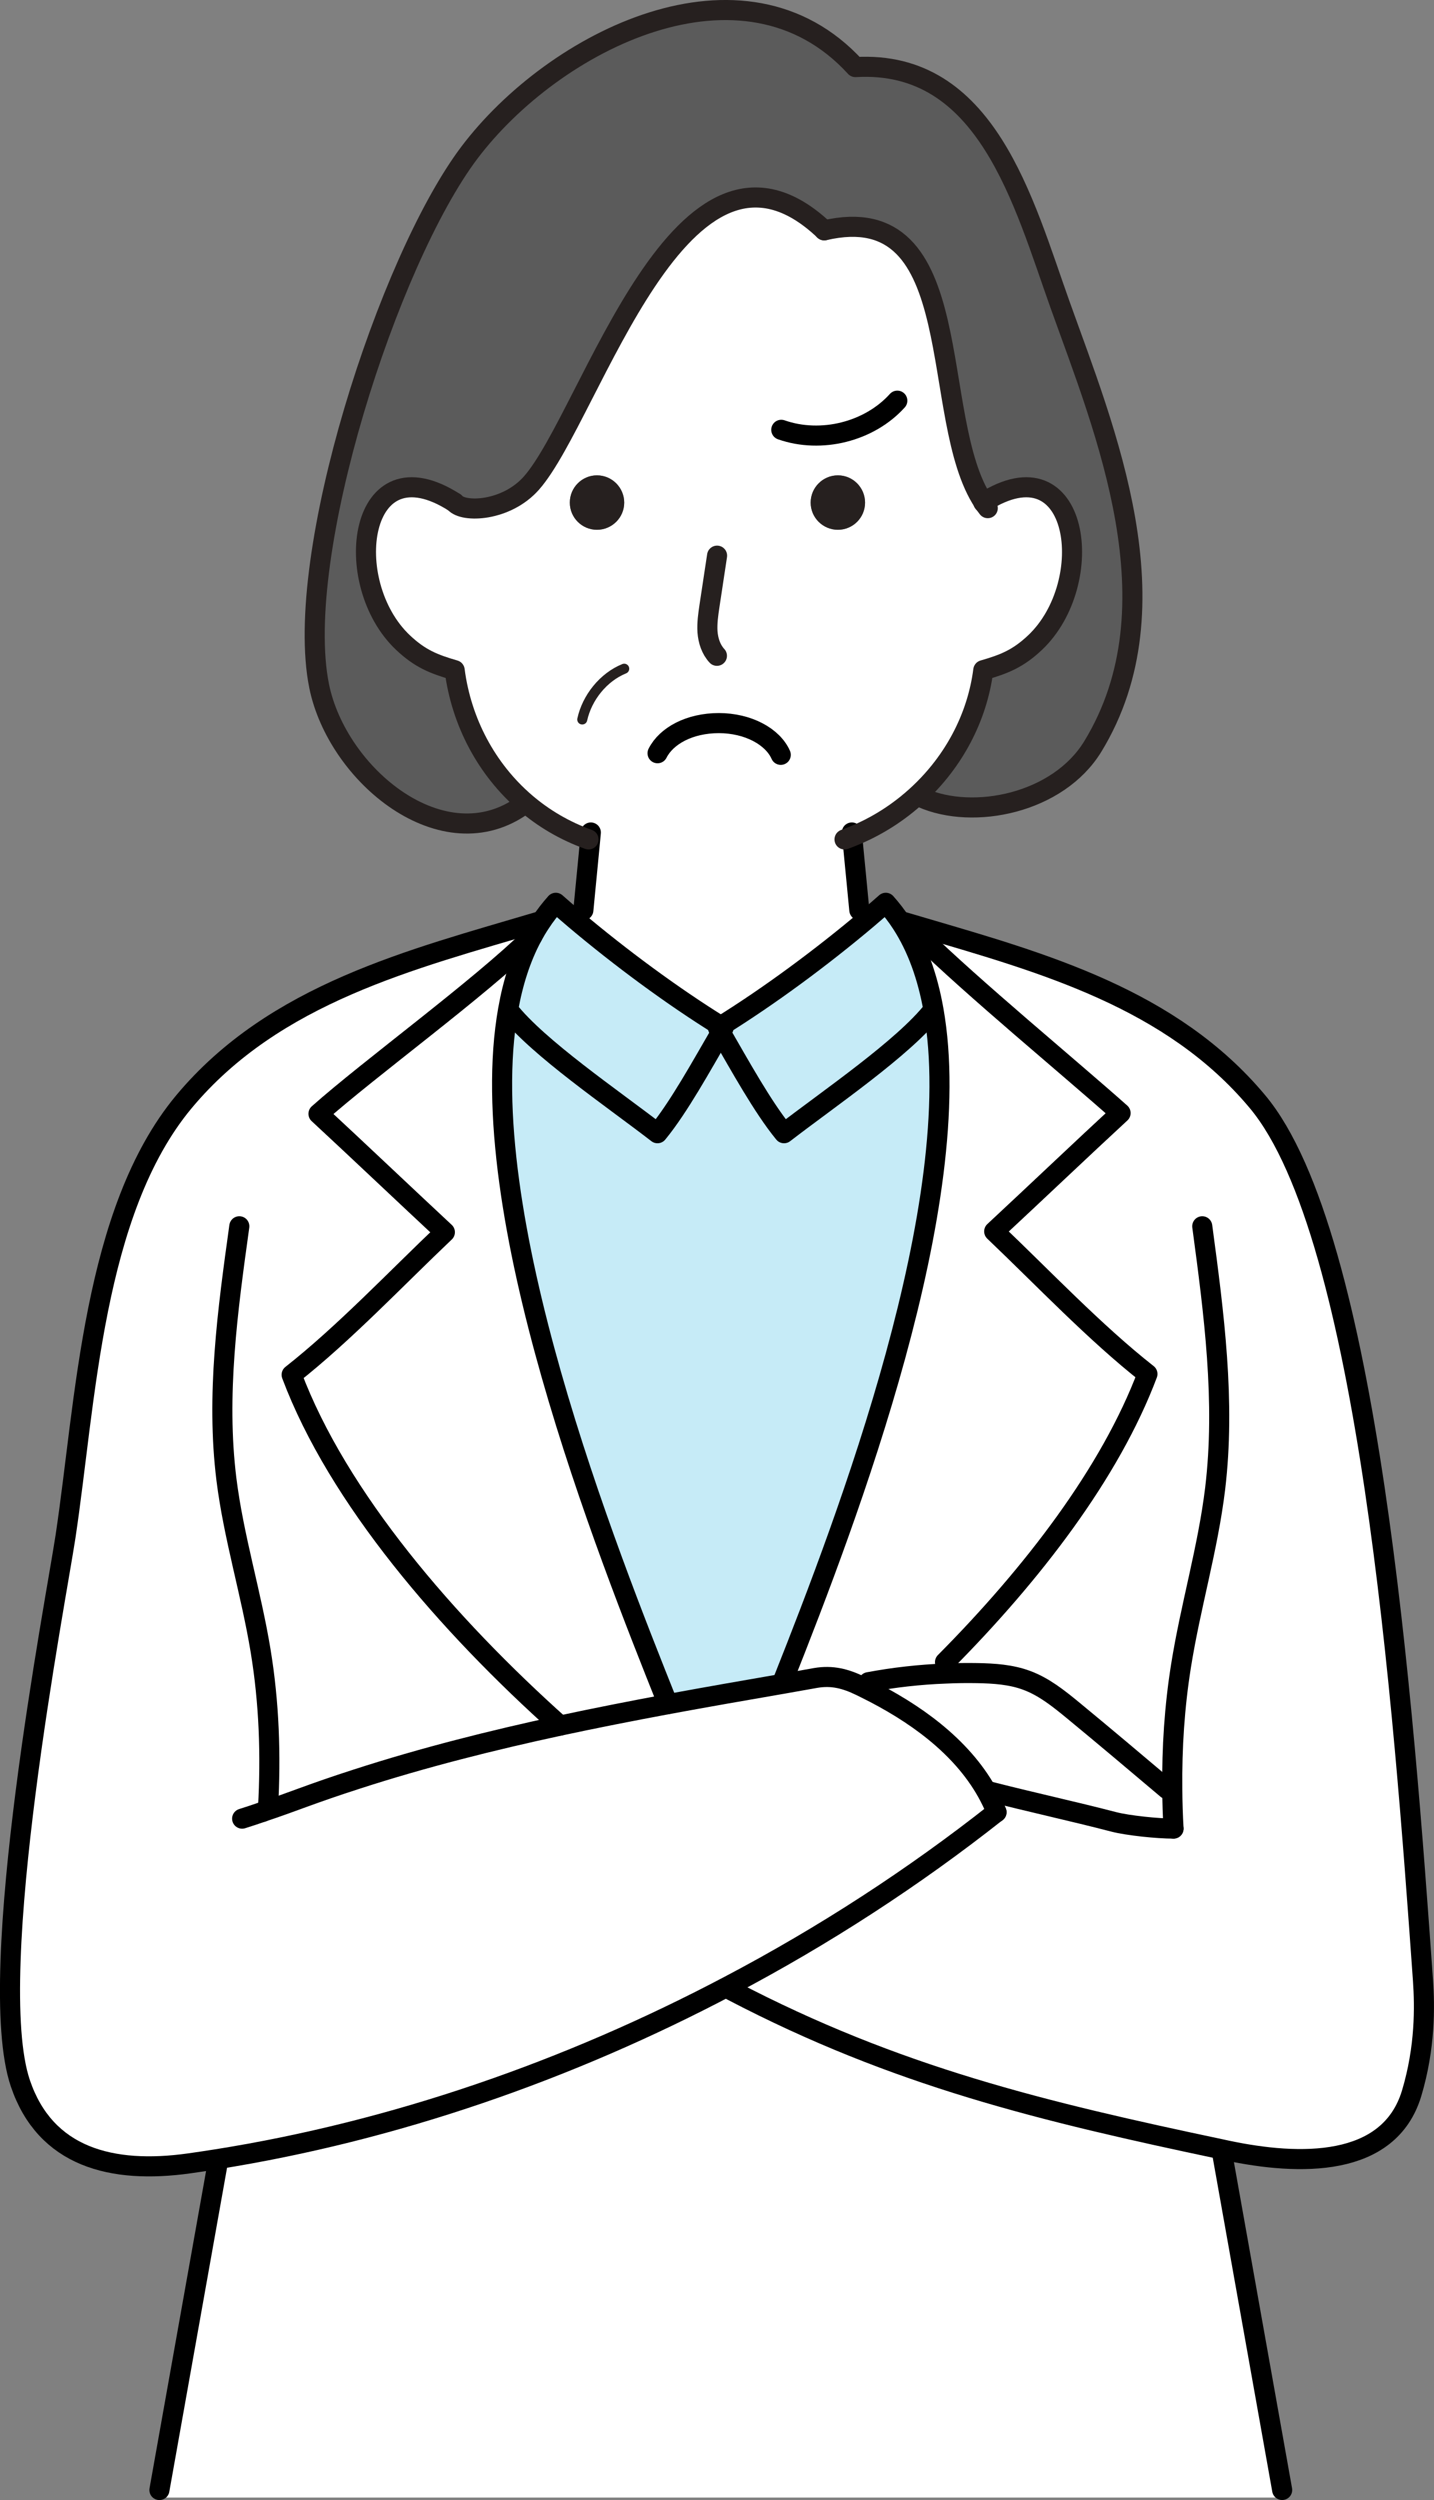 <?xml version="1.0" encoding="UTF-8"?>
<svg xmlns="http://www.w3.org/2000/svg" id="_レイヤー_2" data-name="レイヤー 2" viewBox="0 0 285.69 497.8">
  <rect x="0" y="0" width="285.69" height="497.8" fill="#808080" stroke="none"/>
  <defs>
    <style>
      .cls-1 {
        stroke: #000;
      }

      .cls-1, .cls-2 {
        stroke-width: 4px;
      }

      .cls-1, .cls-2, .cls-3 {
        fill: none;
        stroke-linecap: round;
        stroke-linejoin: round;
      }

      .cls-4 {
        fill: #5b5b5b;
      }

      .cls-5 {
        fill: #c6ebf7;
      }

      .cls-2, .cls-3 {
        stroke: #26201f;
      }

      .cls-6 {
        fill: #26201f;
      }

      .cls-7 {
        fill: #fff;
      }

      .cls-3 {
        stroke-width: 2px;
      }
    </style>
  </defs>
  <g id="_レイヤー_2-2" data-name="レイヤー 2">
    <g>
      <g>
        <path class="cls-7" d="M233.55,356.24h-1.04c-6.22-5.25-12.46-10.52-18.75-15.7-2.83-2.32-5.75-4.68-9.23-5.96-3.11-1.16-6.5-1.38-9.85-1.44-2.11-.04-4.23-.01-6.34.09l-.07-2.27c17.46-17.58,32.92-37.69,40.33-57.38-10.4-8.16-20.89-19.22-30.53-28.39,7.85-7.29,17.86-16.81,25.18-23.56-10.21-9.08-29.29-24.8-40.03-35.3l.5-1.66c23.97,7.04,49.68,14.16,66.83,34.73,22.13,26.51,29.11,120.71,32.95,175.01.35,5.11.48,13.22-2.26,22.39-4.49,14.92-22.43,14.44-36.77,11.41-.32-.07-.65-.13-.97-.21-35.71-7.54-64.92-14.5-97.69-31.63l-.51-.98c18.87-9.92,36.77-21.55,53.23-34.54-.54-1.36-1.17-2.69-1.88-3.95l.38-.21c7.76,2.01,17.03,4.03,24.8,6.06,2.89.75,8.82,1.35,11.96,1.35-.15-2.61-.23-5.24-.25-7.86Z"></path>
        <path class="cls-7" d="M255.44,495.8v1.5H31.76v-1.5c3.83-21.48,7.66-42.96,11.49-64.43l-.13-1.41c35.26-5.59,70.12-17.65,102.19-34.58l.51.98c32.76,17.14,61.98,24.09,97.69,31.63l-.09.4c4.01,22.46,8.01,44.94,12.02,67.4Z"></path>
        <path class="cls-7" d="M233.55,356.24c.01,2.63.1,5.25.25,7.86-3.14,0-9.07-.6-11.96-1.35-7.76-2.02-17.03-4.05-24.8-6.06l-.38.21c-5.18-9.29-14.55-15.93-24.25-20.72l.62-1.23c5.05-.95,10.18-1.53,15.32-1.72,2.11-.1,4.23-.13,6.34-.09,3.35.06,6.73.28,9.85,1.44,3.48,1.28,6.4,3.64,9.23,5.96,6.29,5.18,12.53,10.45,18.75,15.7h1.04Z"></path>
        <path class="cls-4" d="M211.16,60.59c8.94,24.99,23.65,60.01,6.57,88.02-6.93,11.36-23.83,14.76-34.05,10.23l-.67-.7c6.98-6.5,11.68-15.22,12.9-24.69,4.24-1.22,6.94-2.32,10.29-5.47,12.66-11.94,8.92-40.16-10.23-27.95-11.17-16.64-2.49-60.99-31.74-54.15-28.38-26.84-46.41,36.75-58.32,50.3-5,5.69-13.6,6-15.32,3.9-19.19-12.31-22.96,15.95-10.27,27.91,3.35,3.15,6.04,4.25,10.27,5.47,1.34,10.31,6.34,19.73,14.07,26.38l-.32.38c-15.95,11.66-37.18-5.82-40.76-23.65-5.19-25.91,13.75-84.61,29.89-106.08,16.87-22.4,54.7-41.45,76.96-17.11,26.15-1.56,33.48,26.91,40.74,47.23Z"></path>
        <path class="cls-7" d="M198.07,245.18c9.64,9.17,20.13,20.23,30.53,28.39-7.41,19.69-22.87,39.81-40.33,57.38l.07,2.27c-5.14.19-10.27.76-15.32,1.72l-.62,1.23c-.32-.18-.65-.32-.97-.48-3.01-1.45-5.66-2.16-8.96-1.58-2.11.37-4.21.73-6.32,1.12l-.12-.67c12.94-32.56,36.74-95.21,29.93-133.5-1.16-6.53-3.21-12.35-6.37-17.2l.43-.28c1.23.37,2.46.73,3.7,1.09l-.5,1.66c10.74,10.51,29.81,26.22,40.03,35.3-7.32,6.75-17.33,16.27-25.18,23.56Z"></path>
        <path class="cls-7" d="M195.96,100.02c19.15-12.21,22.89,16.01,10.23,27.95-3.35,3.15-6.04,4.25-10.29,5.47-1.22,9.48-5.91,18.19-12.9,24.69-3.8,3.55-8.28,6.44-13.22,8.42.47,4.89.95,9.79,1.42,14.67l1.47,1.82c-8.95,7.54-19.38,15.27-29.07,21.27-9.64-5.96-20.04-13.66-28.98-21.19l1.58-1.91c.45-4.68.91-9.38,1.36-14.06l-.32-.03c-4.74-1.7-8.96-4.2-12.6-7.32-7.73-6.65-12.74-16.07-14.07-26.38-4.23-1.22-6.93-2.32-10.27-5.47-12.69-11.96-8.92-40.22,10.27-27.91,1.72,2.1,10.31,1.79,15.32-3.9,11.91-13.54,29.95-77.13,58.32-50.3,29.24-6.84,20.57,37.52,31.74,54.15ZM172.35,100.07c0-2.99-2.42-5.43-5.41-5.43s-5.43,2.44-5.43,5.43,2.42,5.41,5.43,5.41,5.41-2.42,5.41-5.41ZM124.36,100.07c0-2.99-2.44-5.43-5.43-5.43s-5.41,2.44-5.41,5.43,2.42,5.41,5.41,5.41,5.43-2.42,5.43-5.41Z"></path>
        <path class="cls-7" d="M111.59,343.59c7.13-1.53,14.29-2.93,21.48-4.27,7.69-1.42,15.39-2.76,23.08-4.09,2.11-.38,4.21-.75,6.32-1.12,3.3-.57,5.96.13,8.96,1.58.32.16.65.31.97.48,9.7,4.78,19.07,11.43,24.25,20.72.7,1.26,1.34,2.58,1.88,3.95-16.46,12.98-34.36,24.62-53.23,34.54-32.07,16.93-66.93,28.99-102.19,34.58-1.8.28-3.61.56-5.41.81-15.42,2.16-28.65-1.22-33.64-15.96-7.34-21.69,7.15-96.53,9.01-108.9,4.02-26.67,5.4-64.7,23.58-86.52,18.03-21.63,45.54-28.39,70.53-35.81l.43.28c-.56.84-1.07,1.72-1.56,2.61-10.74,10.51-32.38,26.22-42.59,35.3,7.32,6.76,17.33,16.27,25.18,23.58-9.65,9.16-20.13,20.22-30.53,28.39,9.21,24.53,30.99,49.74,53.49,69.85Z"></path>
        <path class="cls-5" d="M185.96,201.05c6.81,38.29-16.99,100.94-29.93,133.5l.12.67c-7.69,1.34-15.39,2.67-23.08,4.09-12.32-30.83-39-98.01-31.84-138.27,5.87,7.54,20.88,17.72,29.76,24.59,4.21-5.11,8.82-13.5,12.62-20.03,3.79,6.53,8.41,14.92,12.6,20.03,8.89-6.87,23.89-17.05,29.76-24.59Z"></path>
        <path class="cls-5" d="M179.6,183.85c3.15,4.84,5.21,10.67,6.37,17.2-5.87,7.54-20.86,17.72-29.76,24.59-4.2-5.11-8.82-13.5-12.6-20.03.18-.32.37-.65.54-.95-.18-.12-.37-.22-.54-.34,9.68-6,20.12-13.73,29.07-21.27,1.29-1.1,2.57-2.2,3.8-3.29,1.14,1.28,2.19,2.64,3.13,4.09Z"></path>
        <path class="cls-6" d="M166.93,94.65c2.99,0,5.41,2.44,5.41,5.43s-2.42,5.41-5.41,5.41-5.43-2.42-5.43-5.41,2.42-5.43,5.43-5.43Z"></path>
        <path class="cls-5" d="M143.05,204.66c.19.31.37.63.56.95-3.8,6.53-8.41,14.92-12.62,20.03-8.88-6.87-23.89-17.05-29.76-24.59.95-5.4,2.52-10.31,4.81-14.58.48-.9,1-1.78,1.56-2.61.94-1.45,1.98-2.82,3.13-4.09,1.26,1.12,2.57,2.24,3.9,3.37,8.94,7.53,19.34,15.23,28.98,21.19-.19.1-.37.22-.56.34Z"></path>
        <path class="cls-6" d="M118.93,94.65c2.99,0,5.43,2.44,5.43,5.43s-2.44,5.41-5.43,5.41-5.41-2.42-5.41-5.41,2.42-5.43,5.41-5.43Z"></path>
        <path class="cls-7" d="M133.07,339.32c-7.19,1.34-14.35,2.74-21.48,4.27-22.51-20.12-44.28-45.32-53.49-69.85,10.4-8.17,20.88-19.24,30.53-28.39-7.85-7.31-17.86-16.81-25.18-23.58,10.21-9.08,31.85-24.8,42.59-35.3-2.29,4.27-3.86,9.18-4.81,14.58-7.16,40.26,19.51,107.44,31.84,138.27Z"></path>
      </g>
      <g>
        <path class="cls-1" d="M43.25,431.37c-3.83,21.47-7.66,42.95-11.49,64.43"></path>
        <path class="cls-1" d="M47.68,244.17c-2.33,16.73-4.65,33.66-2.57,50.4,1.44,11.5,4.93,22.68,6.81,34.13,1.7,10.3,2.07,20.79,1.48,31.21"></path>
        <path class="cls-1" d="M117.71,165.76l-.13,1.41c-.45,4.68-.91,9.38-1.36,14.06"></path>
        <path class="cls-1" d="M101.23,201.05c5.87,7.54,20.88,17.72,29.76,24.59,4.21-5.11,8.82-13.5,12.62-20.03.18-.32.37-.65.54-.95-.18-.12-.37-.22-.54-.34-9.64-5.96-20.04-13.66-28.98-21.19-1.34-1.13-2.64-2.26-3.9-3.37-1.14,1.28-2.19,2.64-3.13,4.09-.56.84-1.07,1.72-1.56,2.61-2.29,4.27-3.86,9.18-4.81,14.58-7.16,40.26,19.51,107.44,31.84,138.27"></path>
        <path class="cls-1" d="M111.59,343.59c-22.51-20.12-44.28-45.32-53.49-69.85,10.4-8.17,20.88-19.24,30.53-28.39-7.85-7.31-17.86-16.81-25.18-23.58,10.21-9.08,31.85-24.8,42.59-35.3"></path>
        <path class="cls-1" d="M188.27,330.96c17.46-17.58,32.92-37.69,40.33-57.38-10.4-8.16-20.89-19.22-30.53-28.39,7.85-7.29,17.86-16.81,25.18-23.56-10.21-9.08-29.29-24.8-40.03-35.3"></path>
        <path class="cls-1" d="M169.71,165.76c.03.26.04.53.07.79.47,4.89.95,9.79,1.42,14.67"></path>
        <path class="cls-1" d="M107.17,183.57c-24.99,7.42-52.5,14.19-70.53,35.81-18.18,21.82-19.56,59.85-23.58,86.52-1.86,12.37-16.34,87.21-9.01,108.9,4.99,14.75,18.22,18.12,33.64,15.96,1.8-.25,3.61-.53,5.41-.81,35.26-5.59,70.12-17.65,102.19-34.58,18.87-9.92,36.77-21.55,53.23-34.54"></path>
        <path class="cls-1" d="M243.42,428.39c4.01,22.46,8.01,44.94,12.02,67.4"></path>
        <path class="cls-1" d="M239.52,244.17c2.33,17.33,4.65,34.88,2.57,52.23-1.44,11.91-4.93,23.5-6.81,35.36-1.29,8.08-1.82,16.29-1.73,24.47.01,2.63.1,5.25.25,7.86"></path>
        <path class="cls-1" d="M185.96,201.05c-5.87,7.54-20.86,17.72-29.76,24.59-4.2-5.11-8.82-13.5-12.6-20.03-.19-.32-.37-.65-.56-.95.19-.12.37-.23.56-.34,9.68-6,20.12-13.73,29.07-21.27,1.29-1.1,2.57-2.2,3.8-3.29,1.14,1.28,2.19,2.64,3.13,4.09,3.15,4.84,5.21,10.67,6.37,17.2,6.81,38.29-16.99,100.94-29.93,133.5"></path>
        <path class="cls-1" d="M180.02,183.57c1.23.37,2.46.73,3.7,1.09,23.97,7.04,49.68,14.16,66.83,34.73,22.13,26.51,29.11,120.71,32.95,175.01.35,5.11.48,13.22-2.26,22.39-4.49,14.92-22.43,14.44-36.77,11.41-.32-.07-.65-.13-.97-.21-35.71-7.54-64.92-14.5-97.69-31.63"></path>
        <path class="cls-1" d="M52.29,360.78c6.66-2.23,9.58-3.57,18.8-6.54,13.29-4.3,26.84-7.7,40.51-10.65,7.13-1.53,14.29-2.93,21.48-4.27,7.69-1.42,15.39-2.76,23.08-4.09,2.11-.38,4.21-.75,6.32-1.12,3.3-.57,5.96.13,8.96,1.58.32.16.65.31.97.48,9.7,4.78,19.07,11.43,24.25,20.72.7,1.26,1.34,2.58,1.88,3.95"></path>
        <path class="cls-1" d="M48.24,362.12c1.51-.48,2.85-.92,4.05-1.34"></path>
        <path class="cls-1" d="M197.04,356.69c7.76,2.01,17.03,4.03,24.8,6.06,2.89.75,8.82,1.35,11.96,1.35"></path>
        <path class="cls-1" d="M173.02,334.95c5.05-.95,10.18-1.53,15.32-1.72,2.11-.1,4.23-.13,6.34-.09,3.35.06,6.73.28,9.85,1.44,3.48,1.28,6.4,3.64,9.23,5.96,6.29,5.18,12.53,10.45,18.75,15.7"></path>
        <path class="cls-1" d="M155.65,85.58c7.95,2.79,17.55.38,23.12-5.8"></path>
        <path class="cls-1" d="M155.55,150.3c-1.61-3.65-6.53-6.32-12.34-6.32s-10.45,2.51-12.21,6"></path>
        <path class="cls-2" d="M142.86,110.64c-.5,3.33-1.01,6.66-1.51,9.98-.26,1.73-.51,3.46-.4,5.19.13,1.73.69,3.49,1.88,4.77"></path>
        <path class="cls-2" d="M90.58,100.06c-19.19-12.31-22.96,15.95-10.27,27.91,3.35,3.15,6.04,4.25,10.27,5.47,1.34,10.31,6.34,19.73,14.07,26.38,3.64,3.13,7.86,5.62,12.6,7.32"></path>
        <path class="cls-2" d="M195.9,100.06s.04-.03.06-.04c19.15-12.21,22.89,16.01,10.23,27.95-3.35,3.15-6.04,4.25-10.29,5.47-1.22,9.48-5.91,18.19-12.9,24.69-3.8,3.55-8.28,6.44-13.22,8.42-.5.21-1.01.4-1.53.59"></path>
        <path class="cls-3" d="M124.36,133.15c-4.17,1.69-7.41,5.77-8.36,10.11"></path>
        <path class="cls-2" d="M196.79,101.18c-.29-.37-.57-.75-.84-1.16-11.17-16.64-2.49-60.99-31.74-54.15"></path>
        <path class="cls-2" d="M164.22,45.86c-28.38-26.84-46.41,36.75-58.32,50.3-5,5.69-13.6,6-15.32,3.9"></path>
        <path class="cls-2" d="M183.68,158.84c10.23,4.53,27.13,1.13,34.05-10.23,17.08-28.01,2.36-63.03-6.57-88.02-7.26-20.32-14.6-48.78-40.74-47.23-22.26-24.34-60.08-5.3-76.96,17.11-16.14,21.47-35.08,80.17-29.89,106.08,3.58,17.83,24.81,35.32,40.76,23.65"></path>
      </g>
    </g>
  </g>
</svg>
